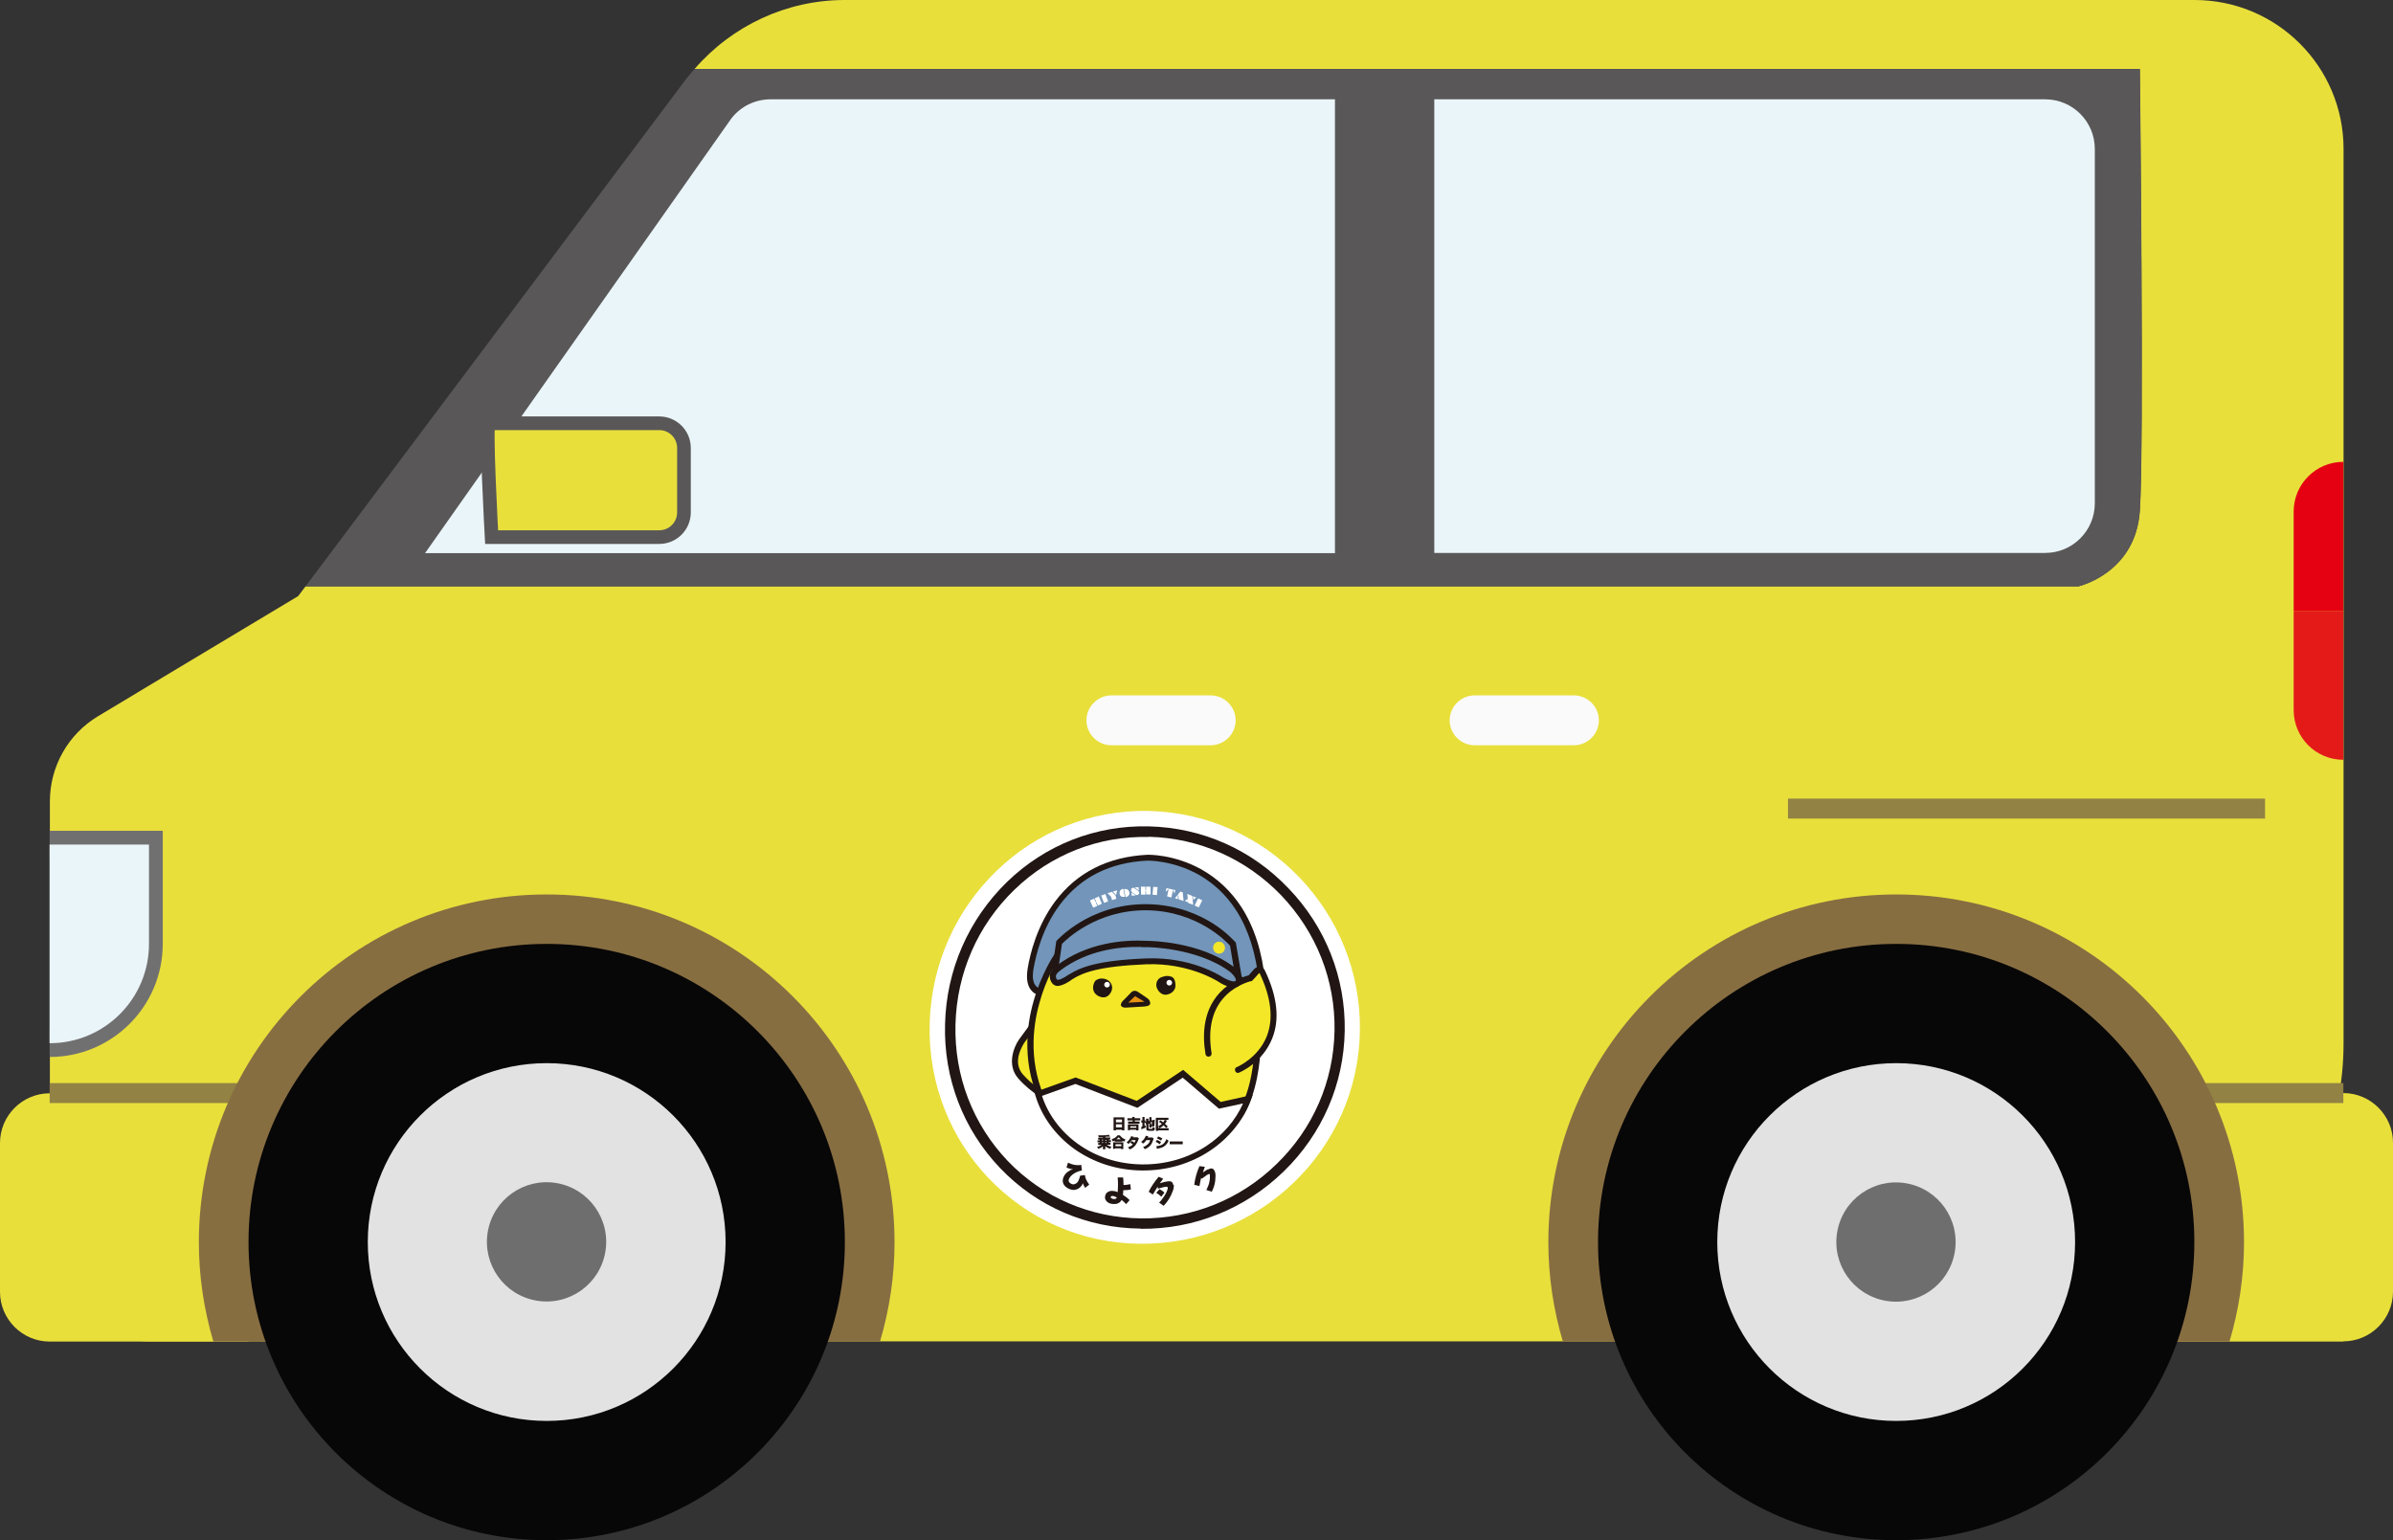 <?xml version="1.0" encoding="UTF-8"?><svg id="_レイヤー_2" xmlns="http://www.w3.org/2000/svg" viewBox="0 0 110.35 71.03"><rect x="0" y="0" width="110.35" height="71.03" fill="#333333" stroke="none"/><defs><style>.cls-1,.cls-2{fill:#fff;}.cls-3,.cls-4{fill:#e8df3b;}.cls-2{fill-rule:evenodd;}.cls-5{fill:#e2e2e2;}.cls-6{fill:none;stroke:#928244;stroke-width:.92px;}.cls-6,.cls-7,.cls-4{stroke-miterlimit:10;}.cls-8{fill:#e41a19;}.cls-7{stroke:#717071;stroke-width:1.27px;}.cls-7,.cls-9{fill:#eaf5fa;}.cls-10{fill:#211613;}.cls-4{stroke:#595757;stroke-width:.63px;}.cls-11{fill:#7295b9;}.cls-12{fill:#595757;}.cls-13{fill:#e50012;}.cls-14{fill:#fafafb;}.cls-15{fill:#f3e727;}.cls-16{fill:#080707;}.cls-17{fill:#876e41;}.cls-18{fill:#6e6e6e;}.cls-19{fill:#e89211;}</style></defs><g id="_写真_イラスト"><path class="cls-3" d="m101.18,0h-62.23c-2.67,0-5.19,1.18-6.92,3.18h66.64s.2,17.49,0,20.38c-.2,2.89-2.83,3.48-2.83,3.48H14.09l-.34.45-9.23,5.54c-1.38.83-2.22,2.32-2.22,3.93v20.32c0,2.53,2.05,4.58,4.58,4.58h87.44c7.59,0,13.75-6.16,13.75-13.75V6.87c0-3.8-3.08-6.87-6.87-6.87Z"/><path class="cls-12" d="m98.68,23.56c.2-2.89,0-20.38,0-20.38H32.03c-.14.16-.28.32-.41.49L14.09,27.04h81.76s2.63-.59,2.83-3.48Z"/><path class="cls-3" d="m2.29,50.41h9.17v11.46H2.29c-1.26,0-2.29-1.03-2.29-2.29v-6.87c0-1.26,1.03-2.29,2.29-2.29Z"/><path class="cls-3" d="m94.31,50.41h16.04v11.46h-16.04c-1.26,0-2.29-1.03-2.29-2.29v-6.87c0-1.26,1.03-2.29,2.29-2.29Z" transform="translate(202.37 112.28) rotate(180)"/><line class="cls-6" x1="85.14" y1="50.41" x2="108.06" y2="50.41"/><line class="cls-6" x1="2.29" y1="50.41" x2="22.91" y2="50.41"/><path class="cls-14" d="m55.83,34.37h-4.58c-.63,0-1.15-.52-1.15-1.15h0c0-.63.52-1.15,1.15-1.15h4.58c.63,0,1.15.52,1.15,1.15h0c0,.63-.52,1.15-1.15,1.15Z"/><path class="cls-14" d="m72.58,34.37h-4.58c-.63,0-1.15-.52-1.15-1.15h0c0-.63.52-1.15,1.15-1.15h4.58c.63,0,1.15.52,1.15,1.15h0c0,.63-.52,1.15-1.15,1.15Z"/><path class="cls-17" d="m40.58,61.87c.43-1.45.67-2.99.67-4.58,0-8.86-7.18-16.04-16.04-16.04s-16.04,7.18-16.04,16.04c0,1.59.24,3.13.67,4.58h30.74Z"/><circle class="cls-16" cx="25.21" cy="57.28" r="13.75"/><circle class="cls-5" cx="25.21" cy="57.28" r="8.25"/><circle class="cls-18" cx="25.21" cy="57.28" r="2.75" transform="translate(-35.46 72.65) rotate(-80.47)"/><path class="cls-17" d="m102.81,61.87c.43-1.45.67-2.99.67-4.58,0-8.86-7.18-16.04-16.04-16.04s-16.04,7.18-16.04,16.04c0,1.59.24,3.13.67,4.58h30.74Z"/><circle class="cls-16" cx="87.44" cy="57.28" r="13.75"/><circle class="cls-5" cx="87.44" cy="57.28" r="8.25"/><circle class="cls-18" cx="87.44" cy="57.28" r="2.75" transform="translate(15.97 133.57) rotate(-80.1)"/><path class="cls-7" d="m2.29,38.95h4.58v4.58c0,2.53-2.05,4.58-4.58,4.58h0"/><path class="cls-9" d="m2.29,48.12h0v-9.17h4.58v4.58c0,2.53-2.05,4.58-4.58,4.58Z"/><path class="cls-9" d="m94.31,4.58h-28.17v20.92h28.17c1.27,0,2.29-1.03,2.29-2.29V6.87c0-1.27-1.03-2.29-2.29-2.29Z"/><path class="cls-13" d="m105.77,28.17h2.29v-6.87h0c-1.27,0-2.29,1.03-2.29,2.29v4.58Z"/><path class="cls-8" d="m105.77,28.17h2.29v6.87h0c-1.27,0-2.29-1.03-2.29-2.29v-4.58Z"/><path class="cls-9" d="m33.72,5.47l-14.12,20.04h41.96V4.58s-26.03,0-26.03,0c-.71,0-1.38.33-1.81.89Z"/><line class="cls-6" x1="82.45" y1="37.29" x2="104.45" y2="37.29"/><path class="cls-1" d="m62.71,47.54c-.08,5.47-4.62,9.86-10.12,9.82-5.51-.04-9.86-4.58-9.72-10.14.14-5.56,4.67-9.95,10.12-9.82,5.45.13,9.8,4.67,9.72,10.14"/><path class="cls-15" d="m47.95,46.87l-.85,1.15s-.64.94-.04,1.62c.61.68,1.25.97,1.25.97l.5-1.86-.87-1.88Z"/><path class="cls-10" d="m48.41,50.82l-.15-.07s-.68-.31-1.3-1.01c-.54-.61-.22-1.44.03-1.8h0s.99-1.35.99-1.35l.99,2.15-.56,2.08Zm-1.19-2.71s-.15.23-.23.51c-.1.37-.04.68.18.93.41.46.83.73,1.05.86l.44-1.64-.74-1.62-.7.96Z"/><path class="cls-11" d="m48.5,45.76s-1.2.32-.96-1.09c.23-1.41,1.26-4.92,5.39-5.12,0,0,4.7-.16,5.28,5.72,0,0-.27,1.27-2.17.72-1.89-.55-7.54-.23-7.54-.23"/><path class="cls-10" d="m56.86,46.27c-.26,0-.55-.05-.87-.14-1.81-.53-7.17-.24-7.48-.22-.09.02-.57.12-.89-.17-.24-.22-.31-.58-.23-1.08.11-.66.42-1.95,1.26-3.08,1-1.34,2.44-2.07,4.26-2.16.05,0,1.23-.03,2.5.68.74.42,1.36,1,1.84,1.74.59.92.96,2.07,1.09,3.43v.02s0,.02,0,.02c0,.02-.11.47-.58.75-.25.15-.55.22-.9.22m-4.11-.74c1.3.02,2.58.11,3.32.32.66.19,1.17.18,1.54-.04.32-.19.42-.48.44-.55-.13-1.3-.48-2.4-1.04-3.28-.45-.7-1.03-1.25-1.73-1.65-1.2-.67-2.35-.65-2.36-.65-1.74.08-3.1.77-4.05,2.04-.81,1.08-1.1,2.32-1.21,2.95-.07.4-.02.68.14.82.23.21.64.11.65.11h.01s.01,0,.01,0c.14,0,2.23-.13,4.26-.09"/><path class="cls-15" d="m48.73,44.1s-2.3,3.35-.56,6.84c0,0,.54,1.82,2.74,2.01,2.2.19,3.7.43,5.55-.77,1.84-1.2,1.74-5.47,1.18-6.47-.56-1.01-3.45-3.01-5.73-2.53-2.28.48-3.18.92-3.18.92"/><path class="cls-10" d="m53.13,53.26c-.56,0-1.14-.06-1.78-.12-.15-.01-.3-.03-.46-.04-1.19-.1-1.9-.67-2.29-1.13-.39-.46-.54-.89-.57-.97-.91-1.84-.71-3.64-.37-4.82.36-1.28.93-2.12.95-2.15l.02-.03.03-.02s.94-.45,3.22-.93c1.39-.29,2.85.33,3.6.72,1.02.54,1.96,1.31,2.28,1.88.32.57.46,1.96.33,3.24-.1.96-.43,2.68-1.56,3.41-1.19.78-2.23.97-3.4.95m-4.31-9.04c-.11.16-.59.94-.89,2.05-.32,1.14-.51,2.86.36,4.62h0s0,.02,0,.02c0,0,.14.44.53.89.52.6,1.23.94,2.1,1.02.16.01.31.03.46.04,1.93.18,3.33.3,5-.79.44-.29,1.21-1.09,1.43-3.2.14-1.36-.04-2.63-.29-3.08-.24-.43-1.02-1.16-2.16-1.76-.72-.38-2.11-.97-3.41-.7-1.99.42-2.93.81-3.12.89"/><path class="cls-2" d="m52.66,53.83c2.27.02,4.21-1.3,4.89-3.15l-1.3.29-1.7-1.46-2.12,1.41-2.84-1.09-1.72.62c.56,1.93,2.48,3.36,4.79,3.39"/><path class="cls-10" d="m52.66,53.98c-1.15-.01-2.23-.36-3.13-1-.87-.63-1.51-1.51-1.79-2.48l-.04-.13,1.9-.68,2.82,1.08,2.14-1.43,1.73,1.48,1.48-.33-.09.24c-.34.93-1.02,1.77-1.9,2.35-.91.6-1.99.91-3.12.9m-4.61-3.44c.28.86.86,1.64,1.65,2.21.85.61,1.88.94,2.97.95,1.07.01,2.1-.28,2.96-.85.76-.5,1.35-1.19,1.69-1.96l-1.11.24-1.67-1.43-2.09,1.39-2.86-1.1-1.54.55Z"/><path class="cls-15" d="m57.09,49.34s2.76-1.1,1.12-4.51c0,0-.11-.22-.29,0-.18.21-.27.29-.27.29,0,0-2.41.48-1.91,3.47"/><path class="cls-10" d="m57.09,49.48c-.06,0-.11-.03-.13-.09-.03-.07,0-.16.08-.18,0,0,.98-.41,1.38-1.43.31-.8.2-1.77-.33-2.89v-.02s-.04.02-.06.04c-.18.22-.28.3-.28.31l-.03.03h-.04s-.58.13-1.09.6c-.67.62-.91,1.54-.72,2.72.01.08-.04.15-.12.16-.08.01-.15-.04-.16-.12-.15-.89-.13-2.13.82-2.99.49-.44,1.01-.6,1.17-.64.04-.04.11-.12.23-.26.11-.13.22-.15.29-.14.15.02.23.16.23.18.57,1.19.69,2.24.34,3.12-.45,1.14-1.49,1.57-1.54,1.59-.02,0-.04.01-.05.01"/><path class="cls-11" d="m57.13,45.09l-.27-1.55s-1.38-1.68-3.97-1.71c-2.58-.02-4.04,1.63-4.04,1.63l-.2,1.39,1.26-.48,1.67-.4,1.72.11,1.56.17,1.43.44.83.4Z"/><path class="cls-10" d="m57.31,45.34l-1.07-.51-1.41-.44-1.54-.17-1.7-.11-1.64.4-1.48.56.24-1.67.03-.03s.39-.43,1.09-.85c.64-.38,1.69-.84,3.06-.82.02,0,.05,0,.07,0,1.33.03,2.34.49,2.96.88.68.43,1.03.86,1.05.87l.02.03.32,1.86Zm-5.74-1.51l1.75.11,1.57.18,1.46.45.58.28-.21-1.24c-.19-.21-1.53-1.6-3.84-1.63-2.3-.02-3.69,1.33-3.91,1.55l-.16,1.11,1.05-.4h0s1.69-.41,1.69-.41Z"/><path class="cls-11" d="m49.38,45.05s-.56.42-.73.23c-.17-.2-.09-.45.12-.59.21-.15,1.53-1.28,4.14-1.14,0,0,2.33,0,3.89,1.16,0,0,.49.4.28.63-.21.24-.86-.2-.86-.2,0,0-1.33-.87-3.34-.79-2.02.08-2.89.33-3.49.71"/><path class="cls-10" d="m48.77,45.47c-.09,0-.17-.04-.23-.1-.1-.11-.14-.25-.13-.39.02-.16.12-.31.27-.42.01,0,.03-.02.06-.04,1.4-1.04,3.04-1.19,4.17-1.13.14,0,2.41.03,3.97,1.19h0s.36.3.38.58c0,.1-.02.19-.08.26-.28.32-.92-.09-1.05-.18-.01,0-1.32-.84-3.26-.77-2.18.09-2.93.38-3.42.69-.03.02-.16.12-.32.2-.14.07-.27.11-.37.11m3.86-1.8c-1.07-.02-2.5.17-3.72,1.08-.03.02-.05.04-.06.05-.08.06-.14.14-.15.21,0,.06.01.12.06.17.05.04.31-.07.54-.24h.01c.52-.33,1.31-.65,3.56-.74,2.04-.08,3.37.78,3.43.81.29.19.62.3.68.23.01-.01.02-.03.02-.05,0-.11-.17-.29-.28-.38-1.5-1.11-3.78-1.13-3.8-1.13h0s0,0,0,0c-.09,0-.18,0-.27,0"/><path class="cls-15" d="m56.49,43.71c0,.15-.13.28-.28.27-.15,0-.27-.13-.27-.28,0-.15.13-.28.28-.27.15,0,.27.13.27.28"/><path class="cls-10" d="m53.59,45.06s.18-.1.42-.02c.24.08.19.48.19.48,0,0-.04.26-.35.34-.32.08-.47-.21-.51-.32-.04-.11-.04-.4.26-.49"/><path class="cls-1" d="m54.05,45.32c0,.07-.06.13-.13.13s-.13-.06-.13-.13c0-.07.06-.13.13-.13.07,0,.13.06.13.13"/><path class="cls-10" d="m50.5,45.24s.15-.16.43-.1c.28.06.44.34.31.6-.13.26-.35.32-.6.19-.26-.14-.3-.43-.14-.69"/><path class="cls-1" d="m51.18,45.41c0,.07-.06.13-.13.13-.07,0-.13-.06-.13-.13,0-.07.06-.13.13-.13.07,0,.13.06.13.13"/><path class="cls-10" d="m51.8,46.14l.36-.37s.12-.15.31-.03c.19.12.47.32.47.32,0,0,.11.09.1.22,0,.13-.3.14-.3.14l-.84.05s-.39,0-.11-.33"/><polygon class="cls-19" points="52.34 45.94 52.03 46.24 52.78 46.2 52.34 45.94"/><path class="cls-10" d="m50.23,54.63l-.19.15c-.05-.08-.09-.15-.1-.21-.07.15-.17.24-.29.28-.12.05-.25.03-.39-.04-.11-.06-.19-.13-.23-.23-.04-.1-.03-.21.03-.33.04-.08.1-.15.18-.21.07-.05.15-.1.25-.12-.1,0-.21-.03-.31-.08l.07-.22c.09.04.19.08.3.1.12.02.22.02.31,0l.03.26c-.12.02-.22.06-.33.12-.12.07-.2.15-.25.24-.06.11-.03.19.08.25.07.04.14.04.21,0,.06-.03.11-.08.14-.16.03-.06.05-.13.07-.21l.22-.03c.01.14.08.28.19.43"/><path class="cls-10" d="m52.09,55.35l-.16.18s-.07-.07-.1-.1c-.04-.04-.08-.07-.11-.09-.08.15-.23.21-.44.18-.1-.01-.18-.05-.24-.11-.07-.07-.1-.15-.08-.24.02-.1.06-.17.15-.21.07-.04.16-.05.26-.03.06,0,.11.03.17.05.02-.25.02-.48,0-.68h.25c.01.07.02.19.02.35.12,0,.22-.02.31-.04l.03.24c-.09.03-.21.04-.35.04,0,.09-.01.16-.02.21.12.08.23.16.32.26m-.61-.14s-.09-.05-.14-.06c-.08-.01-.12,0-.13.04,0,.02,0,.05.03.06.02.01.04.02.07.03.1.02.16,0,.18-.07"/><path class="cls-10" d="m54.13,54.65c0,.07,0,.16-.05.28-.09.25-.22.47-.42.68l-.21-.15c.08-.07.16-.18.24-.3.09-.14.14-.26.16-.35,0-.01,0-.03,0-.04,0-.03-.03-.04-.08-.04-.01,0-.04,0-.07.01-.03,0-.13.03-.3.08l-.02-.09c-.08.13-.15.25-.22.36l-.19-.13c.11-.23.27-.46.46-.69l.21.09c-.05.06-.1.13-.16.21.15-.05.28-.08.38-.09.14-.02.22.03.24.16m-.41.37l-.14.18c-.07-.07-.14-.13-.23-.18l.15-.17c.09.05.17.1.23.17"/><path class="cls-10" d="m56.01,54c.03.07.05.16.04.27,0,.25-.06.48-.17.69l-.25-.08c.05-.1.1-.21.13-.33.03-.13.04-.25.03-.35,0-.02,0-.03,0-.04,0-.02-.03-.02-.06-.01-.05.02-.1.05-.16.1-.05.04-.1.07-.15.11l-.03-.04c-.02.08-.05.2-.08.38l-.24-.06c.04-.3.12-.59.24-.86l.25.03c-.03.08-.06.16-.09.26.1-.07.17-.11.22-.14h.03c.14-.08.24-.05.29.08"/><path class="cls-10" d="m51.78,51.53s.05,0,.07,0c0,.03,0,.05,0,.08v.43s0,.06,0,.09h-.11s0-.03,0-.03h-.28s0,.03,0,.03h-.11s0-.06,0-.09v-.43s0-.05,0-.08c.02,0,.05,0,.08,0h.35Zm-.04.1h-.28s0,.13,0,.13h.28s0-.13,0-.13Zm-.28.36h.28s0-.14,0-.14h-.28s0,.14,0,.14Z"/><path class="cls-10" d="m52.21,51.57s0-.04,0-.06h.11s0,.04,0,.06h0s.17,0,.17,0c.04,0,.07,0,.09,0v.1s-.05,0-.09,0h-.16s0,.05,0,.05h.14s.06,0,.08,0v.1s-.05,0-.08,0h-.37q-.06,0-.08,0v-.1s.05,0,.08,0h.13s0-.05,0-.05h-.15s-.07,0-.09,0v-.1s.05,0,.09,0h.15s0,0,0,0Zm-.2.56s0-.05,0-.08v-.13s0-.05,0-.07c.02,0,.03,0,.06,0h.37s.05,0,.06,0c0,.02,0,.04,0,.07v.13s0,.06,0,.08h-.11s0-.03,0-.03h-.28s0,.02,0,.02h-.11Zm.11-.12h.28s0-.07,0-.07h-.28s0,.07,0,.07Z"/><path class="cls-10" d="m52.81,51.77s-.01,0-.03,0h0s0,.15,0,.15c.02,0,.03-.01.05-.02v.1c-.07.03-.1.05-.17.07-.01,0-.02,0-.03.01v-.11s.02,0,.05-.02v-.18s0,0,0,0c-.02,0-.03,0-.05,0v-.1s.03,0,.05,0h0s0-.08,0-.08c0-.04,0-.06,0-.08h.1s0,.04,0,.08v.08s0,0,0,0c.02,0,.03,0,.04,0v.06s.01,0,.03,0v-.07s0-.05,0-.07h.11s0,.04,0,.07v.04s.04-.01.04-.01v-.1s0-.05,0-.07h.1s0,.05,0,.08v.07s.09-.02.09-.02c.03,0,.04-.01.06-.02,0,.04,0,.08-.01.18,0,.03,0,.09-.01.1,0,.04-.03.05-.08.05,0,0-.01,0-.03,0,0-.03,0-.06-.02-.08v.05s0,.04,0,.07h-.1s0-.04,0-.07v-.12s-.04.01-.04.01v.22s0,.02.09.02c.1,0,.1,0,.1-.08.03.01.07.02.1.03,0,.04,0,.07-.01.09,0,.03-.03.04-.06.05-.03,0-.08,0-.15,0-.14,0-.17-.02-.17-.08v-.23s-.02,0-.03.01v-.07Zm.27.08h.02s.02,0,.02-.02c0-.02,0-.03,0-.09h-.05s0,.1,0,.1Z"/><path class="cls-10" d="m53.78,52.02c-.05-.05-.07-.07-.12-.12-.06.05-.1.08-.18.13h.33s.07,0,.08,0v.1s-.04,0-.08,0h-.4s0,.02,0,.02h-.11s0-.05,0-.08v-.45s0-.05,0-.07c.02,0,.04,0,.07,0h.42s.06,0,.09,0v.1s-.04,0-.08,0h-.07s.08.04.08.04c-.01.02-.02.02-.02.04-.02.04-.05.07-.07.1.05.04.08.07.13.12l-.08.08Zm-.37-.08c.06-.03.11-.06.17-.11-.05-.04-.08-.06-.14-.09l.07-.07c.06.04.08.05.13.09.03-.04.06-.08.07-.11h-.31s0,.29,0,.29Zm.06.08s-.03-.04-.06-.08v.08s.06,0,.06,0Z"/><path class="cls-10" d="m50.71,52.56s-.05,0-.07,0v-.09s.05,0,.08,0h.14s0-.02,0-.02q-.13,0-.19,0s-.02-.06-.03-.09c.03,0,.05,0,.06,0,.19,0,.35,0,.43-.03l.06.09s-.03,0-.07,0c-.06,0-.09,0-.15.01v.03s.15,0,.15,0c.03,0,.05,0,.08,0v.09s-.04,0-.07,0h0s0,.03,0,.03h.02s.05,0,.08,0v.09s-.04,0-.08,0h-.02s0,.03,0,.03h.01s.04,0,.07,0v.09s-.05,0-.08,0h-.09s.05.03.08.05c.04.02.07.03.13.04-.02.04-.04.06-.05.1-.05-.02-.09-.03-.13-.05-.04-.02-.06-.04-.1-.07,0,0,0,.02,0,.04v.03s0,.05,0,.07h-.11s0-.04,0-.07v-.03s0-.02,0-.02t0-.02c-.06.06-.12.09-.22.12-.01-.04-.03-.06-.05-.09.06-.01.1-.03.14-.05.03-.02.05-.03.07-.04h-.08s-.05,0-.08,0v-.09s.04,0,.07,0h0s0-.03,0-.03h-.02s-.06,0-.08,0v-.09s.05,0,.08,0h.02s0-.03,0-.03h0Zm.1.03h.06s0-.03,0-.03h-.06s0,.03,0,.03Zm0,.12h.06s0-.03,0-.03h-.06s0,.03,0,.03Zm.22-.14h-.06s0,.03,0,.03h.06s0-.03,0-.03Zm0,.11h-.06s0,.03,0,.03h.06s0-.03,0-.03Z"/><path class="cls-10" d="m51.4,52.6s-.05.03-.09.04c-.01-.04-.02-.06-.05-.1.06-.02.1-.04.16-.07.05-.04.08-.06.11-.11h.11s.06.07.11.11c.05.04.09.06.15.08-.02.04-.04.06-.05.1-.04-.02-.06-.03-.09-.04v.04s-.04,0-.06,0h-.24s-.04,0-.06,0v-.04Zm-.07.38s0-.04,0-.07v-.16s0-.05,0-.07c.02,0,.03,0,.06,0h.35s.05,0,.06,0c0,.02,0,.04,0,.07v.17s0,.05,0,.07h-.11s0-.03,0-.03h-.27s0,.02,0,.02h-.11Zm.11-.12h.27s0-.09,0-.09h-.27s0,.09,0,.09Zm.24-.32s-.07-.06-.1-.09c-.03.04-.05.06-.1.09h.19Z"/><path class="cls-10" d="m52.27,52.39s-.01.02-.03.06h.18s.03,0,.04,0l.06.06s-.01.01-.02.03c-.04.12-.08.19-.13.26-.04.06-.1.11-.16.15-.04.02-.06.04-.12.06-.02-.04-.04-.06-.08-.1.1-.03.17-.07.23-.13-.04-.03-.07-.06-.12-.08l.07-.08c.06.03.08.05.12.08.03-.04.04-.08.06-.12h-.18c-.04.07-.09.12-.15.18-.03-.04-.05-.05-.09-.08.08-.06.13-.12.17-.19.02-.03.03-.06.04-.09l.12.02Z"/><path class="cls-10" d="m52.95,52.4v.02s-.01,0-.01,0h0s0,.03-.01.04h.17s.03,0,.05,0l.05.06s-.01.02-.02.05c-.04.11-.08.2-.14.26-.06.07-.14.12-.25.17-.02-.04-.04-.07-.08-.1.09-.03.16-.08.22-.13.05-.05.09-.11.11-.19h-.18c-.04.07-.09.12-.15.16-.03-.04-.05-.05-.09-.08.08-.06.14-.12.18-.2.02-.03.03-.06.03-.08l.12.02Z"/><path class="cls-10" d="m53.36,52.57c.08.03.12.06.18.1l-.06.1c-.06-.04-.11-.08-.19-.11l.06-.09Zm-.05.29c.06,0,.14-.02.21-.04.08-.03.14-.07.19-.14.03-.04.05-.08.08-.15.04.04.06.06.1.08-.04.08-.06.12-.11.17-.07.08-.15.13-.26.16-.04.01-.07.02-.12.03-.02,0-.03,0-.05.01l-.03-.13Zm.1-.45c.08.03.13.06.19.09l-.06.1c-.07-.05-.12-.07-.19-.1l.06-.09Z"/><path class="cls-10" d="m53.94,52.64s.07,0,.14,0h.32c.07,0,.09,0,.14,0v.13s-.06,0-.14,0h-.32c-.07,0-.1,0-.14,0v-.13Z"/><polygon class="cls-1" points="50.41 41.86 50.26 41.53 50.45 41.44 50.52 41.59 50.55 41.58 50.48 41.43 50.67 41.34 50.81 41.68 50.63 41.76 50.56 41.61 50.53 41.62 50.6 41.78 50.41 41.86"/><polygon class="cls-1" points="50.78 41.3 50.97 41.23 51.1 41.57 50.91 41.64 50.78 41.3"/><path class="cls-1" d="m51.25,41.37l-.18-.18.2-.06.17.17.04.15-.2.06-.04-.14Zm.21-.1l-.15-.15.21-.06-.05.21Z"/><path class="cls-1" d="m51.8,41l.07.36h-.03s-.06,0-.09,0c-.03-.01-.06-.03-.08-.05-.02-.02-.03-.05-.04-.09,0-.03,0-.05,0-.08,0-.02.01-.05.03-.07.01-.02.03-.04.05-.05.02-.01.05-.02.07-.03h.02Zm.1.36l-.07-.36h.02s.05,0,.08,0c.03,0,.05.01.07.03.02.01.04.03.05.05s.02.04.03.07c0,.03,0,.05,0,.07,0,.02-.01.05-.03.07-.01.02-.03.04-.05.05-.02.01-.04.02-.07.03h-.02Z"/><path class="cls-1" d="m52.26,40.93l.21.14s.03.03.04.04c0,.01.02.03.02.05,0,.02,0,.04-.01.06-.01.02-.03.03-.05.05h-.01s-.02.01-.02.01c0,0-.01,0-.02,0-.03-.01-.05-.03-.06-.03-.01,0-.02-.01-.04-.02-.02-.01-.05-.03-.07-.05-.02-.02-.04-.03-.05-.04-.01-.01-.02-.02-.03-.03,0,0,0-.02-.01-.03,0,0,0-.02,0-.03,0-.02,0-.04.01-.06,0-.02.03-.03.05-.04h.02s.02-.01.03-.02m-.08.38l-.02-.15.21.13-.19.02Zm.32-.25l-.19-.13.18-.02.02.15Z"/><polygon class="cls-1" points="52.62 41.26 52.61 40.89 52.82 40.89 52.82 41.06 52.85 41.05 52.85 40.89 53.05 40.89 53.06 41.25 52.85 41.25 52.85 41.09 52.82 41.09 52.82 41.26 52.62 41.26"/><polygon class="cls-1" points="53.18 40.9 53.38 40.91 53.35 41.28 53.15 41.26 53.18 40.9"/><polygon class="cls-1" points="53.75 41.13 53.79 40.96 54.2 41.05 54.16 41.21 54.09 41.04 54.09 41.04 54.02 41.39 53.82 41.34 53.89 41 53.89 41 53.75 41.13"/><polygon class="cls-1" points="54.33 41.24 54.43 41.12 54.54 41.15 54.58 41.55 54.36 41.48 54.34 41.31 54.31 41.3 54.32 41.47 54.18 41.42 54.31 41.27 54.34 41.28 54.33 41.24"/><path class="cls-1" d="m54.63,41.56l.13-.11.02.16-.14-.06Zm.13-.33h0s.22.09.22.09l.04.41-.23-.09-.04-.41Zm.27.27l-.02-.17.15.06-.13.11Z"/><polygon class="cls-1" points="55.25 41.43 55.44 41.52 55.28 41.85 55.09 41.76 55.25 41.43"/><path class="cls-10" d="m52.6,56.66c-2.47-.02-4.78-1.01-6.48-2.79-1.7-1.78-2.61-4.14-2.54-6.64.06-2.5,1.08-4.82,2.85-6.55,1.77-1.72,4.1-2.63,6.55-2.57,2.45.06,4.74,1.07,6.44,2.86,1.71,1.78,2.63,4.11,2.59,6.57-.04,2.46-1.04,4.76-2.81,6.48-1.78,1.73-4.12,2.67-6.59,2.65m.37-18.07c-2.32-.06-4.53.81-6.21,2.44-1.69,1.64-2.65,3.84-2.71,6.21-.06,2.37.8,4.6,2.41,6.29,1.62,1.69,3.8,2.62,6.15,2.65,2.35.02,4.57-.87,6.25-2.51,1.68-1.63,2.63-3.81,2.67-6.15.04-2.33-.84-4.54-2.45-6.23-1.62-1.69-3.79-2.65-6.11-2.71"/><path class="cls-4" d="m22.55,19.52h7.85c.63,0,1.14.51,1.14,1.14v2.97c0,.63-.51,1.14-1.14,1.14h-7.73s-.3-5.43-.12-5.25Z"/></g></svg>